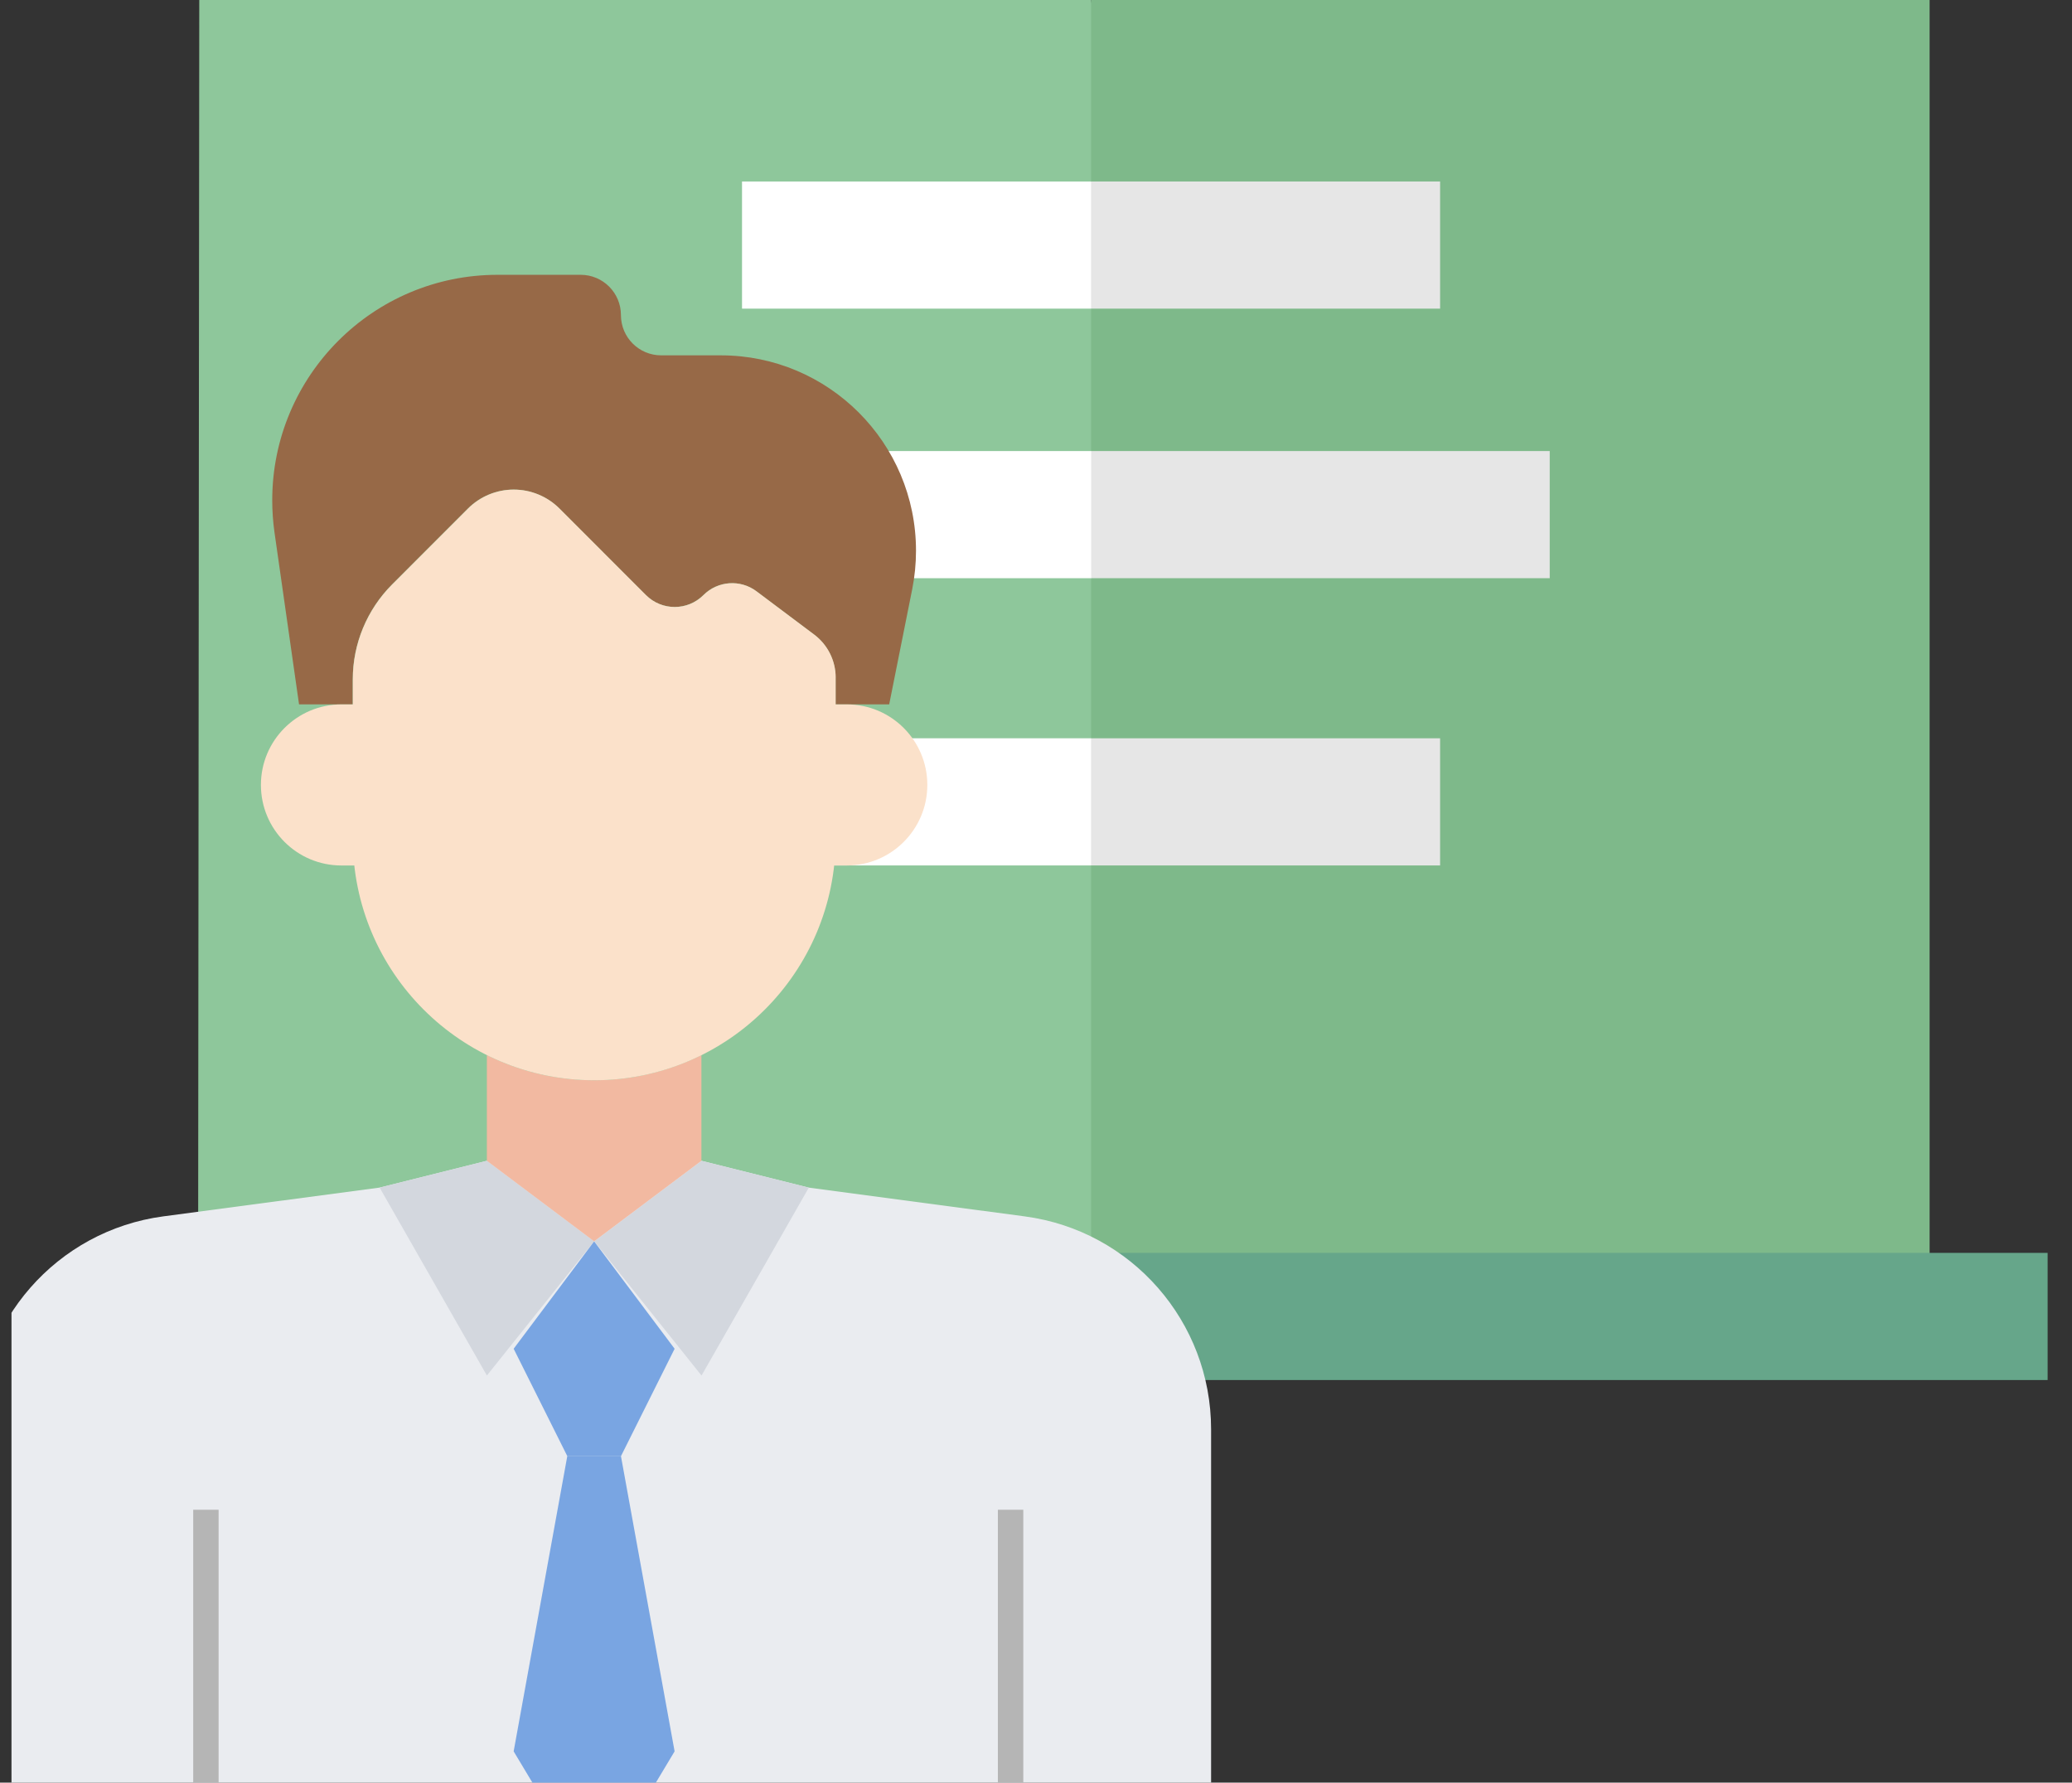 <svg width="93" height="80" viewBox="0 0 93 80" fill="none" xmlns="http://www.w3.org/2000/svg">
<rect x="0" y="0" width="93" height="80" fill="#333333" stroke="none"/>
<g clip-path="url(#clip0_940_13612)">
<path d="M86.609 0.001H48.974L45.172 30.853L48.974 59.078H86.609V0.001Z" fill="#7EB98A"/>
<path d="M8.944 0.001L8.891 59.078H48.974V0.001H8.944Z" fill="#8EC79B"/>
<path d="M91.906 56.227H48.971L47.07 59.081L48.971 61.934H91.906V56.227Z" fill="#66A68A"/>
<path d="M64.638 8.145H48.971L47.07 10.998L48.971 13.851H64.638V8.145Z" fill="#E6E6E6"/>
<path d="M69.558 20.242H48.971L47.07 23.462L48.971 25.949H69.558V20.242Z" fill="#E6E6E6"/>
<path d="M33.305 8.145H48.971V13.851H33.305V8.145Z" fill="white"/>
<path d="M64.638 33.132H48.971L47.07 35.986L48.971 38.839H64.638V33.132Z" fill="#E6E6E6"/>
<path d="M33.305 33.132H48.971V38.839H33.305V33.132Z" fill="white"/>
<path d="M28.391 20.242H48.977V25.949H28.391V20.242Z" fill="white"/>
<path d="M4.109 56.227H48.974V61.934H4.109V56.227Z" fill="#FDCB02"/>
<path d="M31.484 52.093L36.3 53.297L46 54.59C50.783 55.228 54.357 59.31 54.359 64.14V84.623H-1.023V64.14C-1.023 59.308 2.55 55.224 7.335 54.587L17.036 53.297L21.852 52.093H31.484Z" fill="#EAECF0"/>
<path d="M26.67 55.705L21.854 61.73L17.039 53.297L21.854 52.093L26.67 55.707V55.705Z" fill="#D3D7DE"/>
<path d="M31.487 52.095L36.303 53.299L31.487 61.732L26.672 55.707L31.487 52.093V52.095Z" fill="#D3D7DE"/>
<path d="M30.28 60.529L27.872 65.348H25.463L23.055 60.529L26.667 55.71L30.279 60.529H30.28Z" fill="#79A5E2"/>
<path d="M31.482 47.351C29.986 48.095 28.338 48.481 26.667 48.479C24.996 48.481 23.348 48.095 21.852 47.351V52.094L26.667 55.708L31.482 52.094V47.351Z" fill="#F2B9A1"/>
<path d="M37.502 31.609H39.911L40.945 26.437C41.057 25.87 41.114 25.294 41.114 24.717C41.114 19.874 37.191 15.947 32.351 15.947H29.676C28.678 15.947 27.87 15.139 27.87 14.14C27.87 13.142 27.062 12.333 26.064 12.333H22.332C16.747 12.333 12.219 16.864 12.219 22.453C12.219 22.933 12.253 23.41 12.319 23.884L13.422 31.609H15.831V30.491C15.831 28.893 16.466 27.361 17.593 26.231L21 22.822C21.545 22.276 22.285 21.97 23.055 21.97C23.825 21.97 24.564 22.276 25.11 22.822L28.99 26.705C29.703 27.416 30.856 27.416 31.569 26.705C32.212 26.062 33.227 25.99 33.953 26.536L36.541 28.478C37.147 28.933 37.504 29.648 37.504 30.405V31.609H37.502Z" fill="#976947"/>
<path d="M37.508 30.408V37.636C37.508 43.625 32.656 48.48 26.672 48.48C20.687 48.48 15.836 43.625 15.836 37.636V30.493C15.836 28.895 16.471 27.364 17.598 26.234L21.005 22.825C21.55 22.279 22.29 21.973 23.06 21.973C23.83 21.973 24.569 22.279 25.115 22.825L28.995 26.707C29.708 27.419 30.862 27.419 31.575 26.707C32.217 26.065 33.232 25.992 33.958 26.538L36.546 28.48C37.152 28.935 37.51 29.65 37.51 30.408H37.508Z" fill="#FBE1CA"/>
<path d="M17.732 31.612H15.323C13.329 31.612 11.711 33.231 11.711 35.226C11.711 37.222 13.329 38.841 15.323 38.841H17.732" fill="#FBE1CA"/>
<path d="M35.602 31.612H38.01C40.004 31.612 41.622 33.231 41.622 35.226C41.622 37.222 40.004 38.841 38.01 38.841H35.602" fill="#FBE1CA"/>
<path d="M25.463 65.344L23.055 78.597L26.667 84.622L30.279 78.597L27.87 65.344" fill="#79A5E2"/>
<path d="M8.672 67.754H9.812V84.622H8.672V67.754Z" fill="#B5B5B5"/>
<path d="M44.789 67.754H45.93V84.622H44.789V67.754Z" fill="#B5B5B5"/>
</g>
<defs>
<clipPath id="clip0_940_13612">
<rect width="92.308" height="80" fill="white" transform="translate(0.516)"/>
</clipPath>
</defs>
</svg>
